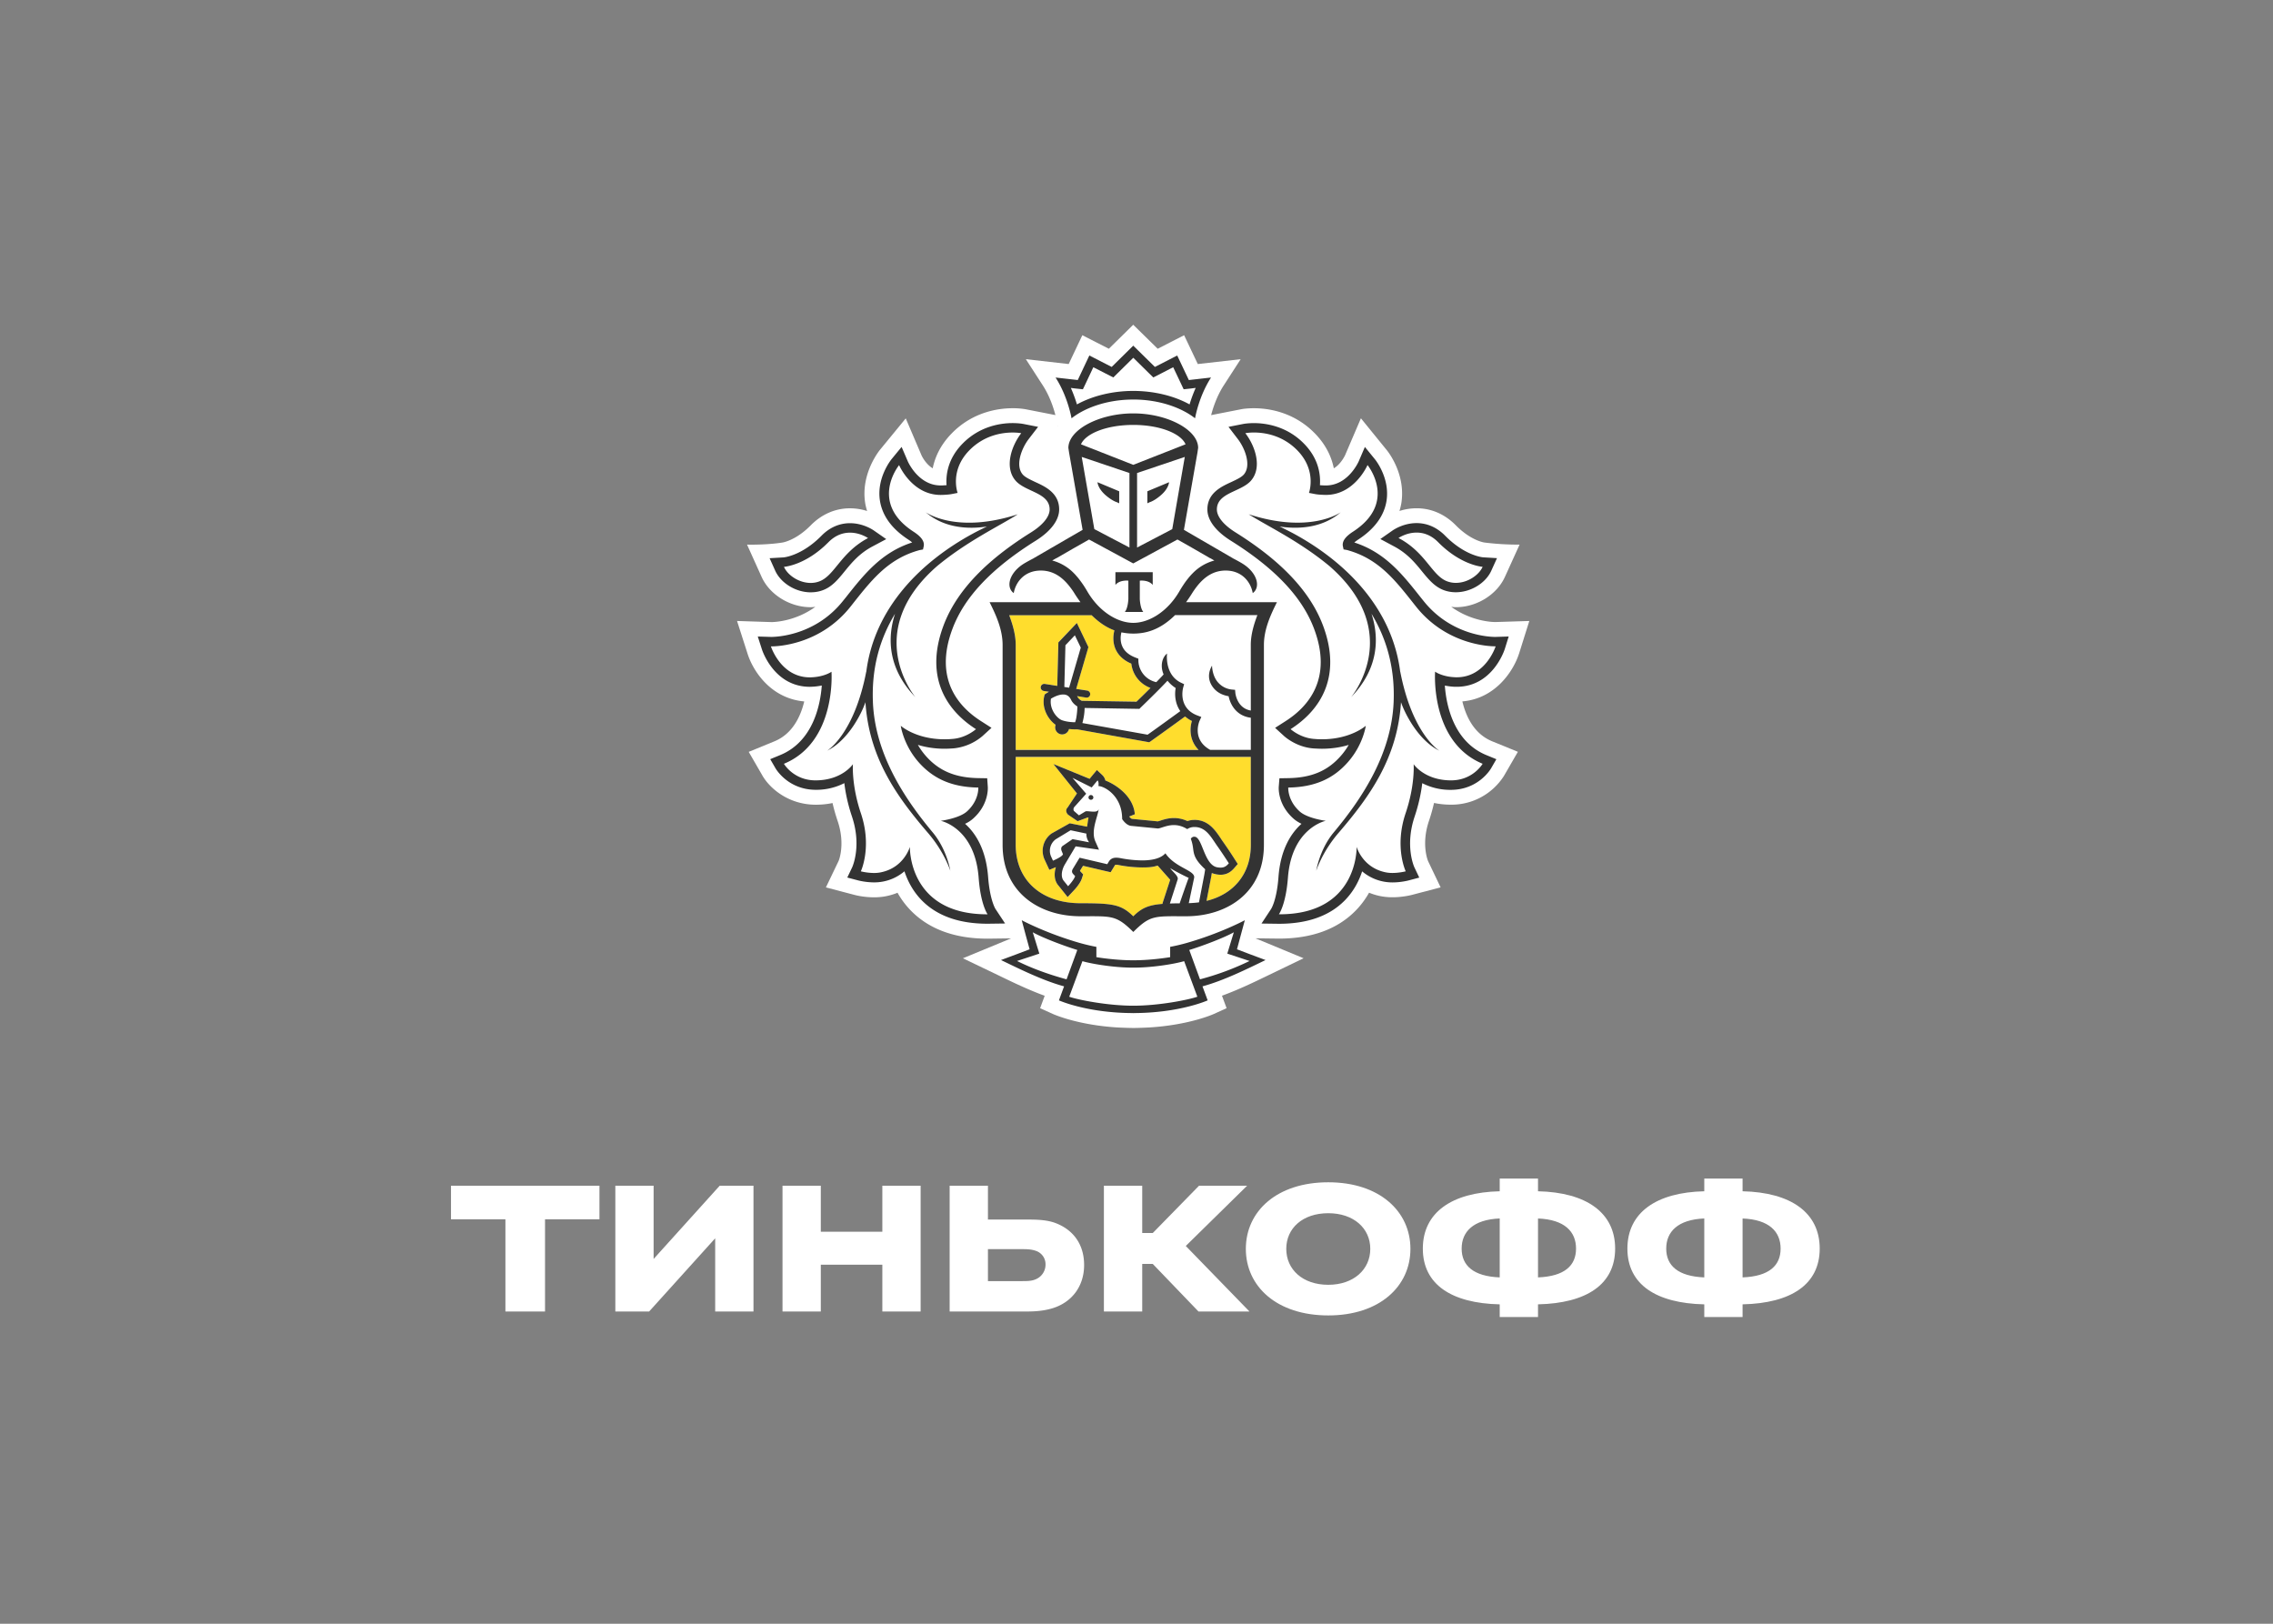 <svg viewBox="0 0 126 90" fill="none" xmlns="http://www.w3.org/2000/svg"><rect x="0" y="0" width="126" height="90" fill="#808080" stroke="none"/><path d="M84.205 36.233l.57-1.814-1.886.059c-.16 0-1.318-.033-2.441-.843.083.008.167.02.253.02 1.156 0 2.275-.693 2.723-1.682l.812-1.787a14.832 14.832 0 01-1.947-.115c-.008-.001-.74-.095-1.588-.955-.608-.617-1.36-.944-2.175-.944a3.16 3.16 0 00-.95.15 3.35 3.35 0 00.107-.443c.26-1.674-.825-2.95-.825-2.949l-1.418-1.745-.879 2.05c-.003.007-.225.487-.623.722-.12-.602-.414-1.28-1.043-1.928-1.186-1.221-2.63-1.402-3.386-1.402-.35 0-.6.037-.66.047l-1.712.335c.099-.38.309-1.042.693-1.638l.945-1.462-2.377.269-.758-1.598-1.465.75L62.819 18l-1.352 1.33-1.47-.75-.756 1.598-2.375-.27.946 1.463c.384.596.595 1.256.692 1.636l-1.633-.32-.056-.01a4.327 4.327 0 00-.682-.05c-.756 0-2.2.183-3.383 1.402-.63.647-.925 1.326-1.046 1.928-.395-.232-.615-.705-.615-.705l-.88-2.062-1.441 1.757c-.176.227-1.045 1.426-.808 2.935.024.15.064.297.106.442a3.122 3.122 0 00-.948-.15c-.814 0-1.567.327-2.176.944-.845.857-1.574.953-1.568.953 0 0-.77.137-1.963.116l.807 1.788c.448.99 1.569 1.681 2.724 1.681.087 0 .17-.011.256-.02-1.12.81-2.279.843-2.418.845l-1.923-.062.582 1.812c.292.934 1.27 2.481 3.143 2.648-.204.849-.656 1.799-1.648 2.209l-1.43.586.78 1.35c.44.728 1.473 1.58 2.945 1.58.319-.001.626-.032.922-.094.075.333.17.666.282.995.439 1.297.061 2.201.056 2.21l-.706 1.472 1.577.413c.02.007.496.136 1.093.136a3.372 3.372 0 001.3-.253c.204.363.452.695.742.992 1.01 1.03 2.44 1.553 4.255 1.553h.006l1.295-.017-2.675 1.104 2.03.974c.739.358 1.614.78 2.505 1.104l-.254.689.7.317c.063.028 1.408.627 3.646.754 0 0 .54.025.838.025.297 0 .831-.027.831-.027 2.223-.13 3.559-.723 3.621-.752l.701-.319-.256-.69c.917-.333 1.824-.772 2.53-1.115l1.993-.962-2.666-1.105 1.3.016c1.815 0 3.247-.522 4.256-1.554.288-.295.536-.627.741-.99a3.35 3.35 0 001.301.253c.587 0 1.068-.13 1.081-.133l1.584-.416-.69-1.444c-.017-.037-.395-.94.044-2.238.112-.331.206-.664.281-.996.297.062.608.095.928.095a3.444 3.444 0 002.948-1.595l.772-1.335-1.431-.585c-.994-.41-1.444-1.361-1.646-2.209 1.846-.157 2.839-1.704 3.14-2.645zm-25.576-12.6l-.02.004.016-.021.004.016z" fill="#fff"/><path d="M62.82 23.553c-1.514.001-2.649.494-2.897 1.074l2.898 1.136 2.898-1.136c-.246-.58-1.382-1.073-2.898-1.074zm.031 30.079h-.058c-.918.007-2.181-.181-2.791-.358l-.733 1.97c.484.172 2.12.499 3.554.499 1.43 0 3.069-.328 3.55-.498l-.73-1.97c-.612.177-1.874.364-2.792.357zm5.545-1.959c-.546.307-1.763.767-2.471.98l.595 1.629c1.096-.298 2-.645 2.747-1.017l-1.234-.409.363-1.183zm-11.148 0l.365 1.183-1.235.408c.746.373 1.654.72 2.745 1.017l.595-1.627c-.705-.214-1.924-.676-2.47-.981zm5.573-30.004c1.142 0 2.263.27 3.124.747a7.54 7.54 0 01.338-.914l-.325.04-.342.035-.145-.308-.435-.914-.793.41-.31.158-.246-.242-.862-.849-.861.849-.247.242-.309-.157-.798-.411-.43.914-.148.308-.342-.036-.325-.039c.15.335.258.652.338.914.863-.476 1.98-.747 3.118-.747zm17.433 10.566c.148.05.299.073.448.073.646 0 1.27-.414 1.485-.89 0 0-1.184-.071-2.457-1.356-.406-.416-.835-.54-1.203-.54-.572 0-1 .3-1 .3 1.537.813 1.851 2.119 2.727 2.413zm-35.314.073c.15 0 .3-.023.445-.073.88-.294 1.195-1.6 2.732-2.413 0 0-.43-.3-.998-.3-.37 0-.799.124-1.206.54-1.272 1.285-2.456 1.357-2.456 1.357.212.475.837.89 1.483.89z" fill="#fff"/><path d="M80.671 37.542c.026.002.05.002.078.002 1.611 0 2.158-1.716 2.158-1.716h-.03c-.297 0-2.694-.069-4.387-2.209-1.116-1.407-2.03-2.645-3.835-3.131l-.177-.031-.04-.18c-.049-.274.14-.53.569-.808 2.49-1.621.8-3.688.8-3.688s-.712 1.654-2.304 1.654l-.118-.002c-.18-.01-.355-.016-.53-.053l-.295-.058s.454-1.226-.64-2.352c-.825-.85-1.829-.994-2.409-.994-.292 0-.478.037-.478.037.55.715.948 1.9.312 2.632-.548.628-1.889.66-1.889 1.596 0 .397.373.86 1.043 1.277 2.016 1.262 4.017 2.935 4.848 5.179 1.04 2.798-.131 4.654-1.804 5.718 0 0 .524.48 1.285.54.155.016.306.022.447.022 1.605 0 2.435-.748 2.435-.748s-.136 1.034-.973 1.994c-.77.886-1.782 1.407-3.325 1.43 0 0-.05.712.634 1.327.437.389 1.448.516 1.448.516s-1.891.38-2.1 3.156c-.113 1.503-.5 2.026-.5 2.026h.035c4.388 0 4.275-3.74 4.275-3.74s.305 1.106 1.53 1.395a1.8 1.8 0 00.456.055c.394 0 .736-.092.736-.092s-.64-1.344-.005-3.223c.527-1.559.442-2.715.442-2.715s.591.888 2.057.897h.015c1.22 0 1.753-.92 1.753-.92-2.926-1.206-2.637-5.101-2.637-5.101s.38.28 1.12.308zm-.88 4.069c-1.19-.583-1.942-2.13-2.125-2.69-.197 3.07-1.705 5.2-3.468 7.251-.915 1.063-1.233 2.096-1.233 2.096s.175-1.17.967-2.124c1.645-1.964 3.207-4.408 3.324-7.234.08-1.972-.43-3.572-1.228-4.89.446 1.374.383 3.055-1.13 4.624 0 0 3.012-3.587-1.199-7.263-1.686-1.4-3.529-2.263-4.479-2.875 3.43 1.112 5.105-.113 5.105-.113-1.096.944-2.514.928-3.393.792.238.116.487.237.754.379 2.892 1.56 5.49 4.129 5.934 7.686v-.028c.674 3.492 2.17 4.389 2.17 4.389zM52.15 45.496s1.01-.126 1.446-.516c.682-.615.635-1.327.635-1.327-1.545-.021-2.555-.544-3.33-1.429-.83-.96-.968-1.993-.968-1.993s.83.748 2.433.748c.145 0 .294-.007.448-.021.761-.06 1.287-.54 1.287-.54-1.673-1.065-2.846-2.923-1.807-5.721.833-2.242 2.832-3.917 4.848-5.179.67-.416 1.043-.878 1.043-1.277 0-.937-1.339-.968-1.888-1.596-.635-.732-.236-1.918.313-2.632 0 0-.183-.037-.477-.037-.578 0-1.582.143-2.407.994-1.097 1.126-.642 2.352-.642 2.352l-.294.058c-.176.037-.352.044-.53.053l-.117.002c-1.596 0-2.304-1.652-2.304-1.652s-1.69 2.067.799 3.688c.428.277.616.534.566.808l-.039.18-.18.03c-1.803.487-2.718 1.725-3.834 3.132-1.69 2.137-4.084 2.207-4.383 2.207h-.033s.547 1.716 2.16 1.716c.025 0 .048 0 .076-.002.741-.026 1.122-.308 1.122-.308s.286 3.893-2.636 5.101c0 0 .532.92 1.752.92h.015c1.467-.009 2.057-.897 2.057-.897s-.085 1.156.44 2.715c.636 1.88-.001 3.223-.001 3.223s.342.092.734.092c.153 0 .31-.015.455-.055 1.223-.289 1.53-1.395 1.53-1.395s-.112 3.74 4.276 3.74h.031s-.384-.523-.496-2.026c-.21-2.776-2.1-3.156-2.1-3.156zm-.706.676c-1.763-2.05-3.27-4.181-3.468-7.25-.182.556-.931 2.106-2.12 2.689 0 0 1.494-.897 2.166-4.389v.028c.445-3.556 3.043-6.125 5.936-7.686.264-.144.516-.265.752-.379-.879.136-2.296.152-3.392-.792 0 0 1.674 1.225 5.102.113-.95.612-2.79 1.476-4.476 2.875-4.213 3.676-1.2 7.263-1.2 7.263-1.514-1.57-1.575-3.25-1.13-4.623-.798 1.319-1.308 2.917-1.225 4.89.114 2.825 1.677 5.27 3.318 7.233.794.952.973 2.124.973 2.124s-.322-1.033-1.236-2.096zm8.132-14.35a4.34 4.34 0 01.445.565l.041.06c.074.111.143.225.212.343.633 1.086 1.646 1.734 2.545 1.735.9-.001 1.91-.65 2.547-1.735.07-.12.14-.238.215-.348.011-.016.023-.03.032-.047a4.72 4.72 0 01.198-.273c.014-.02.028-.036.04-.052.072-.087.144-.171.218-.25l.034-.034a2.628 2.628 0 011.21-.717l-.224-.129h-.013l-.89-.514-.916-.52-2.444 1.322-.007-.005-.005.005-2.446-1.323-.914.52-.892.514h-.01l-.226.129c.504.138.887.385 1.21.713.015.013.025.028.04.04zm2.254-.106h2.068v.705c-.243-.295-.716-.235-.716-.235v1.017s.018.5.194.717h-1.024c.18-.216.196-.717.196-.717v-1.017s-.472-.06-.718.235v-.705z" fill="#fff"/><path d="M62.609 30.347V26.22l-2.645-.892.698 4.002 1.947 1.018zm-.569-3.115v.663l-.128-.059c-.006-.005-.194-.047-.522-.305-.542-.418-.552-.803-.552-.803l1.203.504zm2.942 2.097l.695-4.002-2.644.892v4.128l1.949-1.018zm-1.38-2.097l1.202-.502s-.01.385-.554.803c-.327.258-.515.3-.522.305l-.128.059v-.665h.002zm-4.734 12.686c.258.093.57.113.73.113.006-.02.015-.044.023-.073.014-.048.028-.093.037-.146.045-.228.061-.488.064-.654a.916.916 0 01-.346-.364c-.099-.206-.238-.3-.444-.3-.266 0-.552.157-.673.233-.097.57.325 1.087.61 1.191zm5.851-2.19c-.491.531-1.452 1.455-1.5 1.502l-.058.06-3.037-.048a3.046 3.046 0 01-.123.836l3.614.645c.376-.261 1.411-1.012 1.812-1.306-.293-.425-.32-.928-.255-1.282a1.839 1.839 0 01-.453-.407z" fill="#fff"/><path d="M65.131 34.097c-.7.69-1.371.945-1.971 1.004a3.148 3.148 0 01-.33.018h-.015a3.187 3.187 0 01-.657-.069c-.04.155-.089.48.052.787.127.28.385.486.76.624l.127.049.002.135c0 .04.03.92.994 1.162.158-.161.3-.306.406-.427-.197-.46-.094-.93.192-1.161-.013.049-.138 1.202.792 1.63l.153.071-.046.162c-.015.049-.326 1.164.8 1.578l.198.076-.088.192c-.02.043-.462 1.055.578 1.63h2.256v-1.78c-.802-.098-1.142-.738-1.23-1.192-.372-.063-.661-.223-.858-.485-.474-.618-.066-1.185-.061-1.216-.002.005 0 .61.374.981.186.18.406.319.74.35l.164.014.015.167c.003.036.094.852.857.981l-.001-3.634c0-.563.166-1.13.365-1.652H65.13v.005zm-6.07 1.665l-.06 2.315.264.04.648-2.22-.33-.683-.522.548zm7.136 10.617a.3.3 0 01.064.008c.402.114.504 1.557 1.21 1.686a.885.885 0 00.19.018c.203 0 .325-.086.456-.24 0 0-.354-.555-.62-.928-.354-.49-.628-1.083-1.285-1.083-.015 0-.035 0-.051.002-.217.011-.35.116-.35.116a1.366 1.366 0 00-.74-.224c-.412 0-.732.188-.892.188h-.006l-1.469-.144c-.23-.021-.41-.252-.477-.341a.827.827 0 01-.024-.04c0-.039 0-.08-.003-.115-.05-1.194-.98-1.705-1.31-1.713 0 0 .04-.227-.05-.313l-.324.39-1.063-.53.757.88-.642.716c-.08.081-.07.192-.038.238l.278.243.351-.212c.018-.013.05-.016.089-.016.097 0 .243.024.375.024.142 0 .268-.03.282-.164-.044.442-.456 1.21-.186 1.815l.2.456-1.297-.187-.608 1.02c-.187.34-.217.708-.036.907l.227.282s.319-.336.39-.556l-.103-.113c-.087-.095-.082-.18-.03-.283l.382-.628 1.533.359.08-.137a.45.45 0 01.417-.224c.068 0 .137.008.209.02.285.055.753.13 1.22.13.515 0 1.024-.09 1.295-.393.556.818 1.681.948 1.592 1.363l-.296 1.401c.196-.008.385-.021.564-.046l.281-1.458c.031-.158.06-.372.06-.372-.108-.11-.37-.341-.518-.622-.2-.379-.09-.576-.276-1.07.006.004.062-.11.192-.11zm-5.734-2.047a.13.13 0 01-.126-.14.132.132 0 01.141-.123c.075.003.13.068.126.14a.134.134 0 01-.14.122z" fill="#fff"/><path d="M58.371 47.705s.508-.207.554-.356l-.067-.168c-.048-.11-.041-.228.05-.294l.55-.377.916.175s-.166-.206-.15-.482l-.873-.184-.825.5a.793.793 0 00-.263.946l.108.24zm6.479 2.373c.164-.007.345-.01.544-.01 0 0 .471-1.37.498-1.414a11.505 11.505 0 01-1.025-.537c.14.208.48.446.412.629l-.429 1.332z" fill="#fff"/><path d="M69.338 41.955H56.305v4.872c0 1.991 1.45 3.239 3.592 3.239 1.789 0 2.26.068 2.925.725.459-.454.839-.624 1.617-.688l.018-.075.411-1.262c-.023-.028-.695-.787-.695-.787-.266.088-.49.103-.866.103a7.13 7.13 0 01-1.293-.132.571.571 0 00-.136-.015c-.057 0-.062.005-.077.033l-.082.134-.15.245-.28-.064-1.251-.292-.17.28.026.03.152.166-.067.218c-.092.284-.391.615-.481.706l-.313.334-.284-.358-.213-.266c-.226-.25-.278-.633-.152-1.035a.019.019 0 01-.013.005l-.353.145-.16-.343-.111-.243a1.18 1.18 0 01.396-1.43l1.007-.565.958.188c.023-.092.057-.418.085-.502-.018-.001-.036-.006-.054-.006l-.552.204-.532-.366s-.209-.199-.02-.398l.516-.776-1.306-1.629 2.007.82.134-.165.27-.322.308.29a.585.585 0 01.16.29c.554.214 1.545.845 1.632 1.872l-.31.124v.009c.07.083.13.117.147.12l1.433.14c.036-.006.082-.022.133-.037.177-.06.445-.147.762-.147.258 0 .508.06.748.17.089-.033.197-.057.322-.065l.069-.002c.767 0 1.148.57 1.454 1.024a5.8 5.8 0 00.154.227c.268.375.618.925.633.948l.158.245-.194.224c-.15.171-.373.372-.758.372-.079 0-.166-.008-.26-.026a1.141 1.141 0 01-.228-.069 6.704 6.704 0 01-.04.242l-.252 1.303c1.503-.368 2.458-1.496 2.458-3.109l.001-4.873zm-13.032-.391H66.44c-.506-.52-.5-1.177-.37-1.605a1.73 1.73 0 01-.378-.247 166.18 166.18 0 01-1.92 1.385l-.068.045-3.977-.715h-.08c-.096 0-.236-.003-.389-.02a.386.386 0 01-.693.136.374.374 0 01-.069-.29l.015-.085c-.41-.287-.788-.929-.62-1.605l.016-.072.057-.04a2.12 2.12 0 01.18-.112l-.29-.044a.2.2 0 01-.164-.225.196.196 0 01.226-.163l.689.108.062-2.41 1.025-1.078.64 1.337-.676 2.319.608.094c.107.017.18.116.164.226a.196.196 0 01-.195.163c-.01 0-.022 0-.031-.002l-.495-.08c.007.015.017.023.023.04.053.107.17.186.238.218l3.033.048a67.9 67.9 0 00.774-.763 1.63 1.63 0 01-1.063-1.345c-.418-.176-.705-.44-.864-.785-.194-.426-.125-.852-.074-1.06-.404-.147-.83-.414-1.264-.842h-4.567c.196.522.362 1.089.362 1.652v5.817z" fill="#FFDD2D"/><path d="M60.48 44.068a.131.131 0 00-.14.122.13.13 0 00.125.14.134.134 0 00.144-.122c0-.072-.053-.139-.129-.14zm8.84 8.835l-.75-.286.207-.77.228-.841s-1.33.716-3.205 1.255c-.532.152-.934.22-.934.22v.572s-1.003.173-2.016.173h-.057c-1.015 0-2.017-.173-2.017-.173v-.571s-.404-.069-.935-.22c-1.874-.54-3.203-1.256-3.203-1.256l.225.84.212.771-.753.286-.834.31c.958.459 2.284 1.128 3.497 1.458l-.285.777s1.54.697 4.104.704v.002h.036v-.002c2.567-.007 4.105-.704 4.105-.704l-.287-.777c1.214-.33 2.543-1 3.496-1.458l-.833-.31zm-12.942.362l1.236-.408-.365-1.183c.544.306 1.765.767 2.47.98l-.596 1.628c-1.09-.298-1.999-.646-2.745-1.017zm6.445 2.479c-1.434 0-3.072-.328-3.553-.498l.732-1.97c.608.175 1.873.363 2.792.357h.056c.919.006 2.18-.181 2.791-.358l.732 1.97c-.482.172-2.118.499-3.55.499zm3.697-1.462l-.595-1.627c.708-.214 1.926-.675 2.47-.981l-.362 1.183 1.234.408a15.13 15.13 0 01-2.747 1.017zm-3.7-32.137c1.529 0 2.75.503 3.426 1.04 0 0 .2-1.2.886-2.26l-1.23.14-.645-1.36-1.237.633-1.2-1.179-1.195 1.179-1.239-.634-.642 1.36-1.23-.138c.684 1.06.885 2.26.885 2.26.676-.538 1.895-1.04 3.422-1.04zm-3.132-.604l.341.036.148-.309.43-.914.8.41.308.157.246-.242.861-.849.863.85.246.24.31-.156.793-.41.435.915.145.308.341-.036.326-.04c-.15.336-.26.652-.339.915-.86-.477-1.981-.748-3.123-.748-1.137 0-2.255.271-3.12.748a7.806 7.806 0 00-.338-.914l.327.04zm21.059 16.526c1.976 0 2.637-1.998 2.665-2.083l.22-.704-.741.023h-.003c-.262 0-2.442-.057-3.988-2.01l-.146-.181c-1.01-1.277-1.968-2.49-3.68-3.043.05-.044.12-.1.217-.162.909-.594 1.438-1.316 1.57-2.153.194-1.26-.614-2.264-.65-2.305l-.55-.676-.344.802c-.023.05-.601 1.333-1.817 1.333h-.09c-.084-.005-.163-.008-.242-.014.043-.573-.062-1.46-.87-2.29-.971-1.002-2.164-1.152-2.788-1.152-.334 0-.556.041-.579.044l-.831.164.513.67c.402.518.767 1.473.335 1.973-.138.158-.422.287-.695.416-.56.256-1.324.612-1.324 1.52 0 .588.458 1.201 1.29 1.724 2.46 1.538 3.979 3.142 4.634 4.914 1.014 2.725-.309 4.279-1.594 5.097l-.576.369.504.46c.067.059.685.6 1.597.678.172.011.338.02.493.02.585 0 1.082-.09 1.487-.213a3.75 3.75 0 01-.421.59c-.734.847-1.638 1.232-2.938 1.252l-.482.008-.038.481c-.005.097-.041.99.81 1.749.13.117.287.214.451.294-.576.516-1.163 1.413-1.276 2.953-.095 1.285-.404 1.76-.407 1.765l-.534.81.964.013c1.594 0 2.814-.438 3.66-1.303.5-.513.786-1.091.955-1.603a2.592 2.592 0 001.682.613c.45 0 .826-.094.87-.104l.615-.163-.272-.572c-.02-.045-.534-1.191.02-2.827.237-.707.359-1.34.418-1.834a3.4 3.4 0 001.579.37c1.525 0 2.196-1.132 2.228-1.18l.3-.519-.556-.228c-1.818-.75-2.22-2.763-2.3-3.853.164.031.35.06.563.067h.092zm1.44 4.267s-.531.92-1.752.92h-.015c-1.465-.009-2.057-.897-2.057-.897s.085 1.156-.444 2.715c-.635 1.88.005 3.223.005 3.223s-.341.091-.735.091a1.8 1.8 0 01-.457-.053c-1.224-.29-1.53-1.396-1.53-1.396s.114 3.74-4.275 3.74h-.034s.386-.523.501-2.026c.209-2.776 2.1-3.156 2.1-3.156s-1.01-.126-1.446-.516c-.683-.615-.636-1.327-.636-1.327 1.544-.021 2.555-.544 3.325-1.43.835-.96.973-1.994.973-1.994s-.83.748-2.435.748a4.66 4.66 0 01-.447-.021c-.759-.06-1.285-.54-1.285-.54 1.671-1.065 2.844-2.923 1.804-5.721-.833-2.242-2.834-3.917-4.848-5.179-.67-.416-1.043-.878-1.043-1.276 0-.937 1.34-.967 1.89-1.597.635-.731.238-1.918-.313-2.631 0 0 .186-.038.478-.038.58 0 1.584.145 2.409.994 1.096 1.127.64 2.353.64 2.353l.294.057c.176.037.35.044.531.052l.118.002c1.592 0 2.304-1.654 2.304-1.654s1.692 2.068-.799 3.688c-.428.277-.617.534-.568.808l.04.18.177.03c1.805.487 2.719 1.725 3.834 3.132 1.694 2.14 4.091 2.209 4.387 2.209h.031s-.547 1.716-2.159 1.716c-.026 0-.05 0-.077-.002-.741-.026-1.12-.309-1.12-.309s-.291 3.897 2.635 5.105z" fill="#333"/><path d="M77.276 30.284c.737.39 1.166.913 1.542 1.376.37.452.722.888 1.27 1.07.196.066.403.097.613.097.825 0 1.653-.5 1.967-1.195l.315-.695-.764-.046c-.036-.001-1.018-.09-2.112-1.201-.45-.456-.994-.696-1.581-.696-.716 0-1.247.356-1.306.392l-.703.491.759.407zm1.252-.764c.367 0 .796.124 1.202.54 1.273 1.285 2.458 1.357 2.458 1.357-.215.473-.84.89-1.485.89a1.38 1.38 0 01-.449-.074c-.875-.294-1.189-1.6-2.729-2.413 0 0 .431-.3 1.002-.3zm-.908 7.702v.026c-.443-3.555-3.042-6.123-5.934-7.686a21.95 21.95 0 00-.754-.379c.88.136 2.299.152 3.393-.791 0 0-1.674 1.224-5.105.112.95.612 2.795 1.476 4.479 2.875 4.21 3.677 1.198 7.263 1.198 7.263 1.512-1.568 1.575-3.25 1.13-4.623.796 1.318 1.306 2.918 1.227 4.89-.117 2.826-1.68 5.27-3.324 7.233-.79.954-.967 2.125-.967 2.125s.319-1.034 1.233-2.097c1.764-2.05 3.27-4.18 3.467-7.25.182.557.933 2.106 2.124 2.689.003.002-1.493-.895-2.167-4.387zM55.18 50.379c0-.005-.306-.48-.405-1.765-.115-1.54-.7-2.438-1.278-2.953a1.78 1.78 0 00.452-.294c.849-.76.813-1.652.808-1.749l-.033-.481-.486-.008c-1.297-.022-2.202-.407-2.936-1.251-.171-.2-.31-.397-.42-.591.403.122.898.214 1.484.214.158 0 .32-.01.493-.021a2.923 2.923 0 001.599-.678l.504-.46-.577-.37c-1.29-.819-2.607-2.373-1.595-5.096.656-1.771 2.172-3.376 4.636-4.914.832-.523 1.287-1.136 1.287-1.724 0-.908-.762-1.265-1.323-1.52-.272-.13-.557-.258-.695-.416-.433-.498-.067-1.455.334-1.973l.516-.67-.835-.164c-.025-.003-.243-.044-.578-.044-.624 0-1.814.15-2.786 1.151-.81.833-.917 1.72-.876 2.29-.079.007-.158.01-.24.015h-.089c-1.219 0-1.795-1.283-1.818-1.334l-.344-.801-.555.676c-.031.04-.843 1.046-.646 2.305.132.837.66 1.56 1.57 2.153.098.062.167.118.216.162-1.71.553-2.666 1.768-3.677 3.045l-.146.18c-1.544 1.953-3.73 2.01-3.99 2.01l-.745-.022.227.703c.026.085.685 2.084 2.663 2.084l.096-.004c.208-.006.395-.034.563-.067-.082 1.09-.485 3.102-2.303 3.853l-.556.229.301.519c.03.047.703 1.179 2.231 1.179a3.405 3.405 0 001.576-.37c.059.494.18 1.127.418 1.834.554 1.636.038 2.782.019 2.828l-.273.571.618.163c.04.01.42.105.869.105a2.577 2.577 0 001.682-.614c.168.512.455 1.09.953 1.603.848.865 2.067 1.303 3.66 1.303l.966-.013-.535-.808zm-.466.299c-4.388 0-4.276-3.74-4.276-3.74s-.306 1.106-1.53 1.395a1.77 1.77 0 01-.455.054c-.394 0-.734-.091-.734-.091s.637-1.344.001-3.223c-.525-1.56-.44-2.715-.44-2.715s-.59.888-2.057.896h-.015c-1.22 0-1.753-.919-1.753-.919 2.925-1.206 2.637-5.102 2.637-5.102s-.38.281-1.122.309c-.026.002-.05.002-.077.002-1.613 0-2.159-1.716-2.159-1.716h.033c.297 0 2.691-.069 4.385-2.21 1.115-1.407 2.03-2.642 3.833-3.13l.18-.032.04-.18c.05-.273-.138-.53-.567-.807-2.49-1.621-.798-3.688-.798-3.688s.708 1.652 2.303 1.652l.117-.002c.179-.01.356-.016.53-.053l.294-.058s-.455-1.226.643-2.352c.825-.85 1.828-.994 2.407-.994.294 0 .476.037.476.037-.549.715-.946 1.9-.312 2.632.549.628 1.887.66 1.887 1.596 0 .397-.372.86-1.043 1.277-2.016 1.262-4.017 2.937-4.848 5.179-1.038 2.798.133 4.654 1.807 5.72 0 0-.526.48-1.286.54a4.73 4.73 0 01-.449.022c-1.603 0-2.433-.748-2.433-.748s.138 1.033.968 1.993c.775.887 1.786 1.41 3.33 1.43 0 0 .05.712-.634 1.328-.439.388-1.447.516-1.447.516s1.892.38 2.1 3.155c.112 1.504.495 2.026.495 2.026h-.03z" fill="#333"/><path d="M44.94 32.83c.212 0 .42-.03.615-.097.552-.181.902-.617 1.271-1.07.378-.463.804-.986 1.541-1.376l.76-.405-.705-.491c-.06-.038-.589-.392-1.303-.392-.588 0-1.134.238-1.582.696-1.094 1.11-2.075 1.2-2.111 1.201l-.764.044.313.697c.316.69 1.142 1.194 1.965 1.194zm.973-2.766c.407-.417.836-.54 1.206-.54.568 0 .999.3.999.3-1.538.814-1.854 2.118-2.733 2.412a1.332 1.332 0 01-.445.074c-.645 0-1.27-.415-1.483-.89 0-.002 1.183-.073 2.456-1.357zm2.476 8.846c-.083-1.973.427-3.572 1.225-4.89-.445 1.373-.384 3.055 1.13 4.623 0 0-3.013-3.586 1.2-7.263 1.685-1.399 3.528-2.263 4.476-2.875-3.428 1.112-5.102-.112-5.102-.112 1.094.943 2.512.927 3.392.79-.238.116-.488.236-.752.378-2.895 1.563-5.492 4.13-5.938 7.687v-.028c-.672 3.492-2.167 4.388-2.167 4.388 1.19-.583 1.94-2.13 2.121-2.689.2 3.07 1.706 5.2 3.469 7.25.915 1.063 1.237 2.097 1.237 2.097s-.18-1.17-.973-2.124c-1.641-1.96-3.203-4.407-3.319-7.233zm13.442-7.195v.705c.245-.295.718-.235.718-.235v1.017s-.017.5-.196.717h1.023c-.175-.216-.193-.717-.193-.717v-1.017s.473-.06.716.235v-.705h-2.068zm-.441-4.183c.328.258.517.3.523.305l.128.059v-.665l-1.203-.503c0 .002.012.386.552.804zm2.86 0c.544-.418.554-.803.554-.803l-1.202.502v.665l.126-.059c.008-.005.196-.047.523-.305z" fill="#333"/><path d="M66.417 24.827c0-1.007-1.707-1.913-3.591-1.913h-.012c-1.884 0-3.59.906-3.59 1.913l.037.249.752 4.292-.755.436-1.955 1.134h.006s-.44.224-.644.363c-.744.514-.902 1.263-.47 1.573.107-.61.593-1.25 1.504-1.25.655 0 1.155.336 1.559.84.103.128.202.263.294.41.113.185.227.346.34.503h-5.036c.37.74.722 1.523.722 2.374v11.075c0 2.681 2.075 3.96 4.319 3.96 1.735 0 1.968-.078 2.926.87.952-.95 1.186-.87 2.923-.87 2.245 0 4.317-1.279 4.317-3.96V35.751c0-.85.352-1.634.723-2.374h-5.037c.112-.155.225-.318.338-.503a4.75 4.75 0 01.292-.41c.408-.505.906-.84 1.561-.84.91 0 1.395.638 1.504 1.25.431-.31.276-1.06-.474-1.573-.2-.14-.64-.363-.64-.363h.006l-1.955-1.134-.752-.436.752-4.292.036-.249zm-6.453.5l2.645.891v4.13l-1.947-1.021-.698-4zm.547 8.77c.434.43.86.696 1.264.843-.053.207-.122.635.073 1.06.16.344.45.608.865.784a1.628 1.628 0 001.062 1.346c-.326.328-.645.636-.775.762l-3.03-.047a.538.538 0 01-.24-.22c-.006-.015-.016-.024-.02-.04l.494.08a.196.196 0 00.227-.162.197.197 0 00-.164-.225l-.609-.094.676-2.317-.64-1.337-1.024 1.077-.063 2.41-.688-.108a.197.197 0 00-.227.163.2.2 0 00.164.226l.29.044c-.104.059-.171.104-.18.11l-.059.042-.016.072c-.168.675.212 1.317.62 1.604l-.014.085a.38.38 0 00.069.29.381.381 0 00.317.162.39.39 0 00.376-.3c.153.018.293.021.388.021h.08l3.978.714.067-.044a180.7 180.7 0 001.92-1.385c.11.093.23.178.379.248-.129.428-.137 1.086.371 1.605H56.305v-5.813c0-.564-.166-1.13-.361-1.653h4.567v-.003zm4.916 5.32c-.403.293-1.438 1.044-1.812 1.305L60 40.077l.025-.096c.047-.186.095-.44.099-.74l3.037.05.057-.06c.046-.045 1.01-.97 1.5-1.501.117.145.264.284.454.406-.066.353-.038.856.255 1.28zm-6.051-.623c.085.178.24.297.346.364a4.11 4.11 0 01-.064.655c-.01.05-.023.098-.037.145l-.023.074c-.16 0-.474-.02-.73-.113-.284-.105-.708-.622-.61-1.192.124-.075.408-.233.674-.233.206-.002.345.094.444.3zM59 38.077l.06-2.313.523-.55.328.682-.647 2.22-.264-.039zm6.394 11.993c-.197 0-.38.003-.544.01l.43-1.33c.068-.185-.272-.422-.412-.63.212.133.76.422 1.025.538-.028.042-.5 1.412-.5 1.412zm1.35-1.511l-.28 1.456c-.18.024-.37.037-.566.045l.296-1.4c.089-.417-1.037-.546-1.592-1.364-.271.304-.782.394-1.295.394a6.67 6.67 0 01-1.22-.13 1.309 1.309 0 00-.21-.02c-.163 0-.313.05-.416.224l-.082.136-1.533-.359-.381.627c-.055.102-.058.188.03.283l.103.112c-.07.222-.39.557-.39.557l-.228-.283c-.18-.2-.151-.566.038-.905l.608-1.02 1.297.185-.202-.457c-.27-.604.142-1.373.186-1.815-.015.134-.138.163-.282.163-.132 0-.278-.024-.375-.024-.038 0-.07.003-.089.016l-.351.212-.278-.243c-.033-.047-.044-.157.038-.238l.642-.716-.759-.88 1.063.531.324-.39c.088.086.05.313.05.313.332.008 1.262.52 1.312 1.711.003.036.003.077.003.116 0 0 .008.015.025.04.065.09.246.32.476.34l1.469.144h.006c.161 0 .482-.188.893-.188.223 0 .473.058.739.224 0 0 .133-.104.35-.116l.05-.001c.66 0 .932.59 1.285 1.082.266.374.621.929.621.929-.131.155-.253.24-.456.24-.056 0-.12-.005-.19-.018-.706-.129-.808-1.572-1.21-1.687a.225.225 0 00-.064-.008c-.13 0-.188.115-.188.115.184.491.078.69.275 1.069.148.28.41.513.52.622 0 .003-.03.215-.062.376zm-7.887-1.378l.067.168c-.044.147-.553.356-.553.356l-.11-.239a.791.791 0 01.262-.947l.825-.5.874.185a.765.765 0 00.15.482l-.917-.175-.549.377c-.092.064-.098.183-.05.293zm8.025 2.754l.252-1.303c.013-.077.03-.166.04-.242a1.367 1.367 0 00.488.095c.385 0 .608-.2.758-.372l.194-.224-.158-.245a23.345 23.345 0 00-.632-.948 4.857 4.857 0 01-.155-.227c-.305-.454-.688-1.024-1.455-1.024l-.07.002a1.125 1.125 0 00-.321.065 1.746 1.746 0 00-.748-.17c-.317 0-.585.087-.762.147-.051.015-.097.031-.133.038l-1.435-.14c-.018-.004-.077-.038-.147-.123v-.007l.31-.124c-.087-1.027-1.08-1.658-1.633-1.872a.58.58 0 00-.161-.29l-.309-.29-.27.323-.134.165-2.007-.82 1.306 1.63-.516.776c-.19.199.02.398.02.398l.532.364.552-.204c.02 0 .036.005.054.006-.026.084-.061.41-.084.502l-.958-.188-1.007.565a1.179 1.179 0 00-.396 1.43l.112.243.16.343.35-.145a.037.037 0 00.014-.007c-.127.402-.076.784.151 1.035l.214.268.284.357.312-.333c.092-.09.39-.422.481-.706l.068-.218-.153-.166-.025-.03.171-.28 1.25.292.282.064.149-.245.082-.134c.015-.028.02-.033.077-.033.045 0 .09.005.137.015a7.13 7.13 0 001.293.132c.374 0 .598-.015.866-.103 0 0 .672.758.695.787l-.411 1.26-.018.077c-.78.062-1.159.232-1.617.687-.665-.656-1.137-.724-2.926-.724-2.14 0-3.591-1.248-3.591-3.24v-4.87h13.031l.003 4.87c.002 1.617-.953 2.743-2.456 3.11zM69.7 34.097c-.199.523-.365 1.09-.365 1.652l.002 3.634c-.764-.127-.855-.945-.858-.98l-.015-.167-.164-.015a1.163 1.163 0 01-.738-.351c-.374-.372-.376-.976-.374-.981-.005.03-.413.597.06 1.216.2.261.487.421.86.485.087.454.427 1.094 1.229 1.192v1.78h-2.254c-1.04-.575-.6-1.588-.578-1.63l.088-.193-.199-.075c-1.125-.415-.816-1.531-.8-1.578l.046-.164-.152-.072c-.93-.427-.804-1.581-.793-1.629-.285.23-.389.7-.192 1.16-.106.122-.25.269-.406.429a1.255 1.255 0 01-.992-1.164l-.002-.136-.126-.049c-.376-.139-.634-.346-.76-.625-.143-.309-.093-.632-.053-.787a3.187 3.187 0 00.657.069h.015c.112 0 .221-.007.33-.018.6-.06 1.272-.316 1.971-1.005H69.7v.002zm-3.513-3.673l.89.514h.014l.224.13a2.628 2.628 0 00-1.21.716l-.034.034a4.024 4.024 0 00-.217.25l-.041.052a4.142 4.142 0 00-.228.32c-.074.11-.145.227-.216.348-.634 1.086-1.646 1.734-2.546 1.735-.9-.001-1.91-.65-2.545-1.735a7.138 7.138 0 00-.212-.343l-.041-.06a6.311 6.311 0 00-.237-.322 6.227 6.227 0 00-.21-.243c-.015-.012-.025-.026-.04-.04a2.614 2.614 0 00-1.21-.713l.227-.129h.01l.89-.514.915-.52 2.445 1.322.004-.005.007.005 2.444-1.323.917.52zm-1.205-1.096l-1.95 1.02v-4.13l2.645-.891-.695 4.001zm-2.161-3.563l-2.898-1.138c.247-.58 1.383-1.073 2.898-1.075 1.517.002 2.653.495 2.898 1.075l-2.898 1.138z" fill="#333"/><path d="M30.213 72.693v-5.11h3.017v-1.86H25v1.86h3.017v5.11h2.196zm6.019-2.914v-4.056H34.11v6.97h1.874l3.661-4.056v4.056h2.123v-6.97h-1.874l-3.66 4.056zm12.679.321v2.593h2.123v-6.97h-2.123v2.548H45.5v-2.548h-2.123v6.97H45.5V70.1h3.412zm8.036 2.593c.483 0 .923-.044 1.333-.161 1.098-.308 1.816-1.201 1.816-2.416 0-1.157-.615-1.963-1.596-2.329-.47-.175-1.026-.19-1.553-.19h-2.182v-1.874h-2.123v6.97h4.305zm-.366-3.456c.293 0 .571 0 .82.088a.78.78 0 01.556.761.876.876 0 01-.541.82c-.234.103-.469.103-.835.103h-1.816v-1.772h1.816zm7.321.82l2.534 2.636h2.826l-3.53-3.632 3.398-3.338h-2.665l-2.563 2.62h-.585v-2.62h-2.124v6.97h2.124v-2.636h.585z" fill="#fff"/><path d="M73.63 65.531c-2.855 0-4.569 1.611-4.569 3.69 0 2.08 1.714 3.69 4.57 3.69 2.84 0 4.554-1.61 4.554-3.69 0-2.079-1.714-3.69-4.555-3.69zm0 5.682c-1.42 0-2.328-.85-2.328-1.992s.908-1.976 2.328-1.976c1.406 0 2.329.834 2.329 1.976 0 1.143-.923 1.992-2.329 1.992zm11.627-5.887h-2.123v.703c-2.666.059-4.262 1.186-4.262 3.178 0 1.991 1.596 3.031 4.262 3.09V73h2.123v-.704c2.68-.058 4.276-1.098 4.276-3.09 0-1.99-1.597-3.118-4.276-3.177v-.703zm-2.123 5.477c-1.465-.059-2.11-.659-2.11-1.596s.645-1.611 2.11-1.67v3.266zm2.123-3.265c1.479.058 2.108.732 2.108 1.669s-.63 1.537-2.108 1.596v-3.265zm11.34-2.212h-2.123v.703c-2.666.059-4.262 1.186-4.262 3.178 0 1.991 1.596 3.031 4.262 3.09V73h2.123v-.704c2.68-.058 4.276-1.098 4.276-3.09 0-1.99-1.597-3.118-4.276-3.177v-.703zm-2.123 5.477c-1.465-.059-2.11-.659-2.11-1.596s.645-1.611 2.11-1.67v3.266zm2.123-3.265c1.479.058 2.108.732 2.108 1.669s-.63 1.537-2.108 1.596v-3.265z" fill="#fff"/></svg>